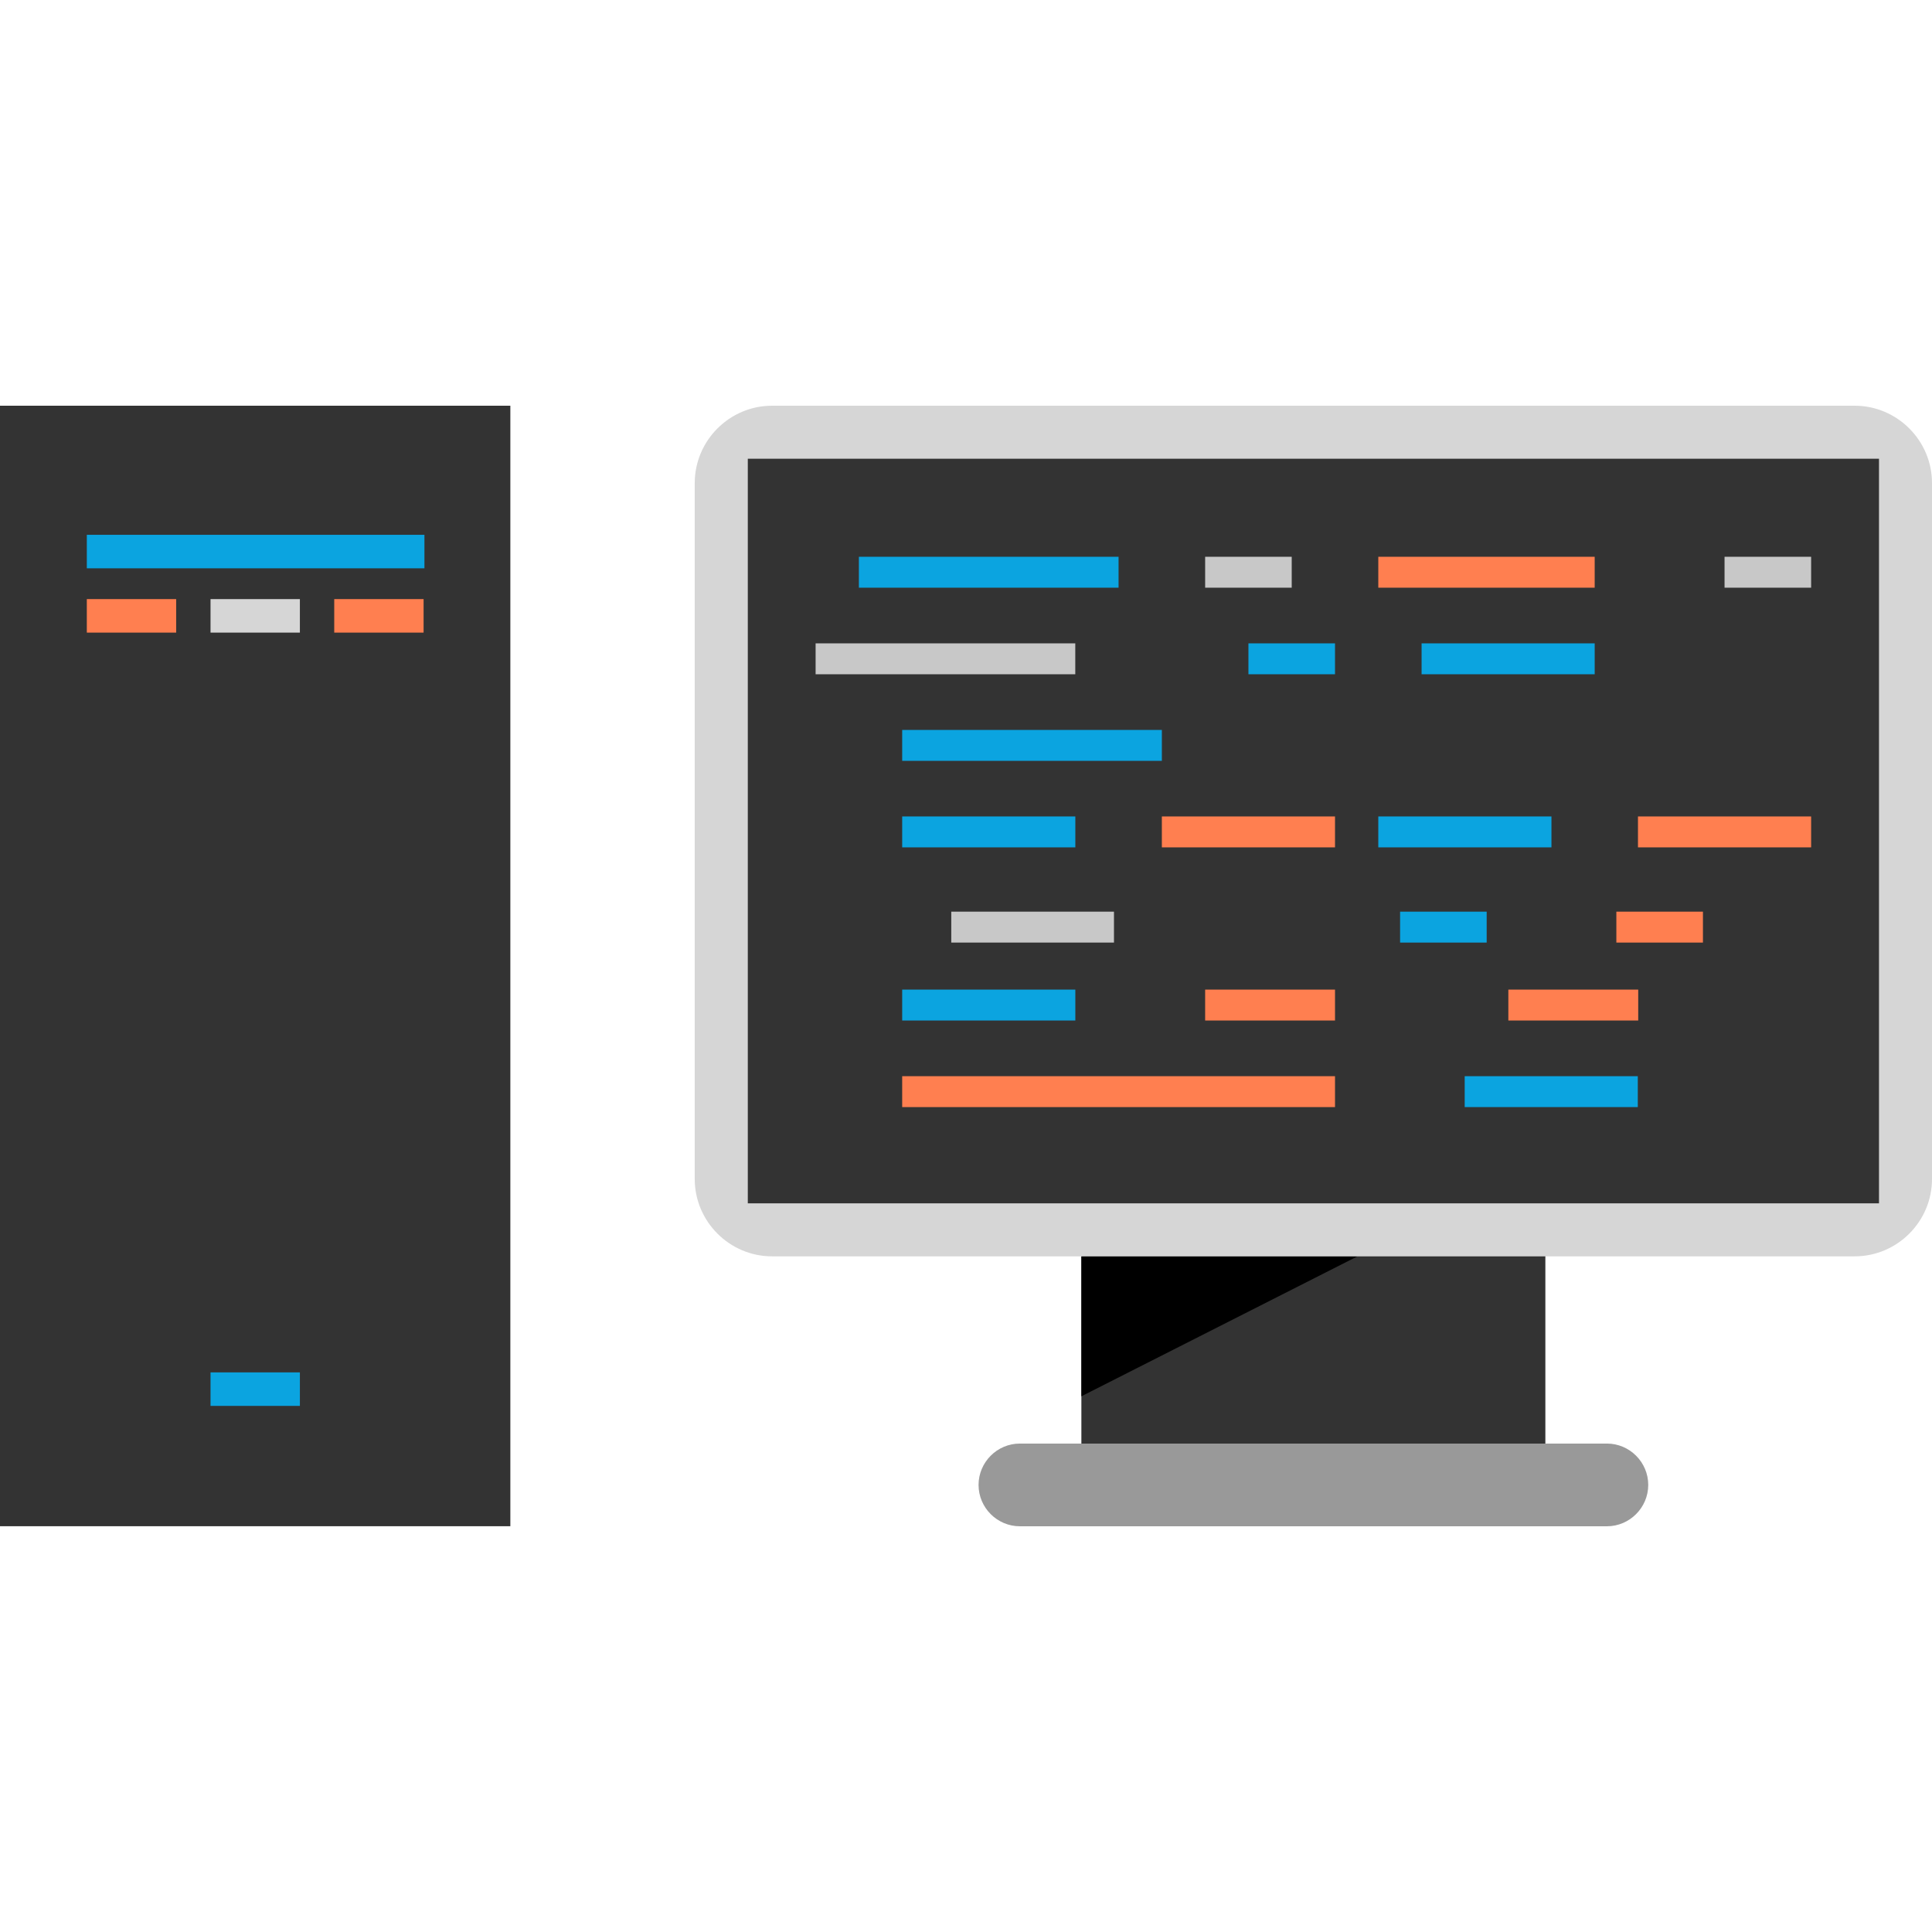 <!DOCTYPE svg PUBLIC "-//W3C//DTD SVG 1.1//EN" "http://www.w3.org/Graphics/SVG/1.1/DTD/svg11.dtd">

<!-- Uploaded to: SVG Repo, www.svgrepo.com, Transformed by: SVG Repo Mixer Tools -->
<svg version="1.1" id="Layer_1" xmlns="http://www.w3.org/2000/svg" xmlns:xlink="http://www.w3.org/1999/xlink" viewBox="0 0 512 512" xml:space="preserve" width="80px" height="80px" fill="#000000">

<g id="SVGRepo_bgCarrier" stroke-width="0"/>

<g id="SVGRepo_tracerCarrier" stroke-linecap="round" stroke-linejoin="round"/>

<g id="SVGRepo_iconCarrier"> <rect y="107.52" style="fill:#333333;" width="135.248" height="296.944"/> <rect x="23.008" y="158.768" style="fill:#FF7F50;" width="23.68" height="8.88"/> <rect x="23.008" y="141.728" style="fill:#0BA4E0;" width="89.472" height="8.88"/> <rect x="55.792" y="158.768" style="fill:#D6D6D6;" width="23.68" height="8.88"/> <rect x="55.792" y="363.696" style="fill:#0BA4E0;" width="23.68" height="8.88"/> <rect x="88.576" y="158.768" style="fill:#FF7F50;" width="23.68" height="8.88"/> <rect x="286.576" y="320.96" style="fill:#333333;" width="122.96" height="69.376"/> <polygon points="286.576,332.944 359.744,332.944 286.576,370.032 "/> <path style="fill:#999999;" d="M425.84,404.48H270.288c-6.032,0-10.96-4.928-10.96-10.96l0,0c0-6.032,4.928-10.96,10.96-10.96 H425.84c6.032,0,10.96,4.928,10.96,10.96l0,0C436.8,399.536,431.872,404.48,425.84,404.48z"/> <path style="fill:#D6D6D6;" d="M491.504,332.944H204.608c-11.264,0-20.496-9.216-20.496-20.496V128.016 c0-11.264,9.216-20.496,20.496-20.496h286.896c11.28,0,20.496,9.232,20.496,20.496v184.432 C512,323.728,502.784,332.944,491.504,332.944z"/> <rect x="198.176" y="121.568" style="fill:#333333;" width="299.776" height="197.328"/> <rect x="365.264" y="147.552" style="fill:#FF7F50;" width="57.344" height="8.192"/> <rect x="376.736" y="170.496" style="fill:#0BA4E0;" width="45.872" height="8.192"/> <rect x="319.376" y="147.552" style="fill:#C8C8C8;" width="22.944" height="8.192"/> <rect x="330.848" y="170.496" style="fill:#0BA4E0;" width="22.944" height="8.192"/> <rect x="428.352" y="241.6" style="fill:#FF7F50;" width="22.944" height="8.192"/> <rect x="371.04" y="241.6" style="fill:#0BA4E0;" width="22.944" height="8.192"/> <rect x="319.376" y="262.256" style="fill:#FF7F50;" width="34.416" height="8.192"/> <rect x="457.024" y="147.552" style="fill:#C8C8C8;" width="22.944" height="8.192"/> <rect x="239.088" y="216.368" style="fill:#0BA4E0;" width="45.888" height="8.192"/> <rect x="307.904" y="216.368" style="fill:#FF7F50;" width="45.888" height="8.192"/> <g> <rect x="365.264" y="216.368" style="fill:#0BA4E0;" width="45.888" height="8.192"/> <rect x="239.088" y="262.256" style="fill:#0BA4E0;" width="45.888" height="8.192"/> </g> <g> <rect x="399.728" y="262.256" style="fill:#FF7F50;" width="34.416" height="8.192"/> <rect x="434.08" y="216.368" style="fill:#FF7F50;" width="45.888" height="8.192"/> </g> <rect x="252.096" y="241.6" style="fill:#C8C8C8;" width="43.12" height="8.192"/> <rect x="239.088" y="285.2" style="fill:#FF7F50;" width="114.704" height="8.192"/> <g> <rect x="388.16" y="285.2" style="fill:#0BA4E0;" width="45.872" height="8.192"/> <rect x="239.088" y="193.44" style="fill:#0BA4E0;" width="68.816" height="8.192"/> <rect x="227.616" y="147.552" style="fill:#0BA4E0;" width="68.816" height="8.192"/> </g> <rect x="216.144" y="170.496" style="fill:#C8C8C8;" width="68.816" height="8.192"/> </g>

</svg>